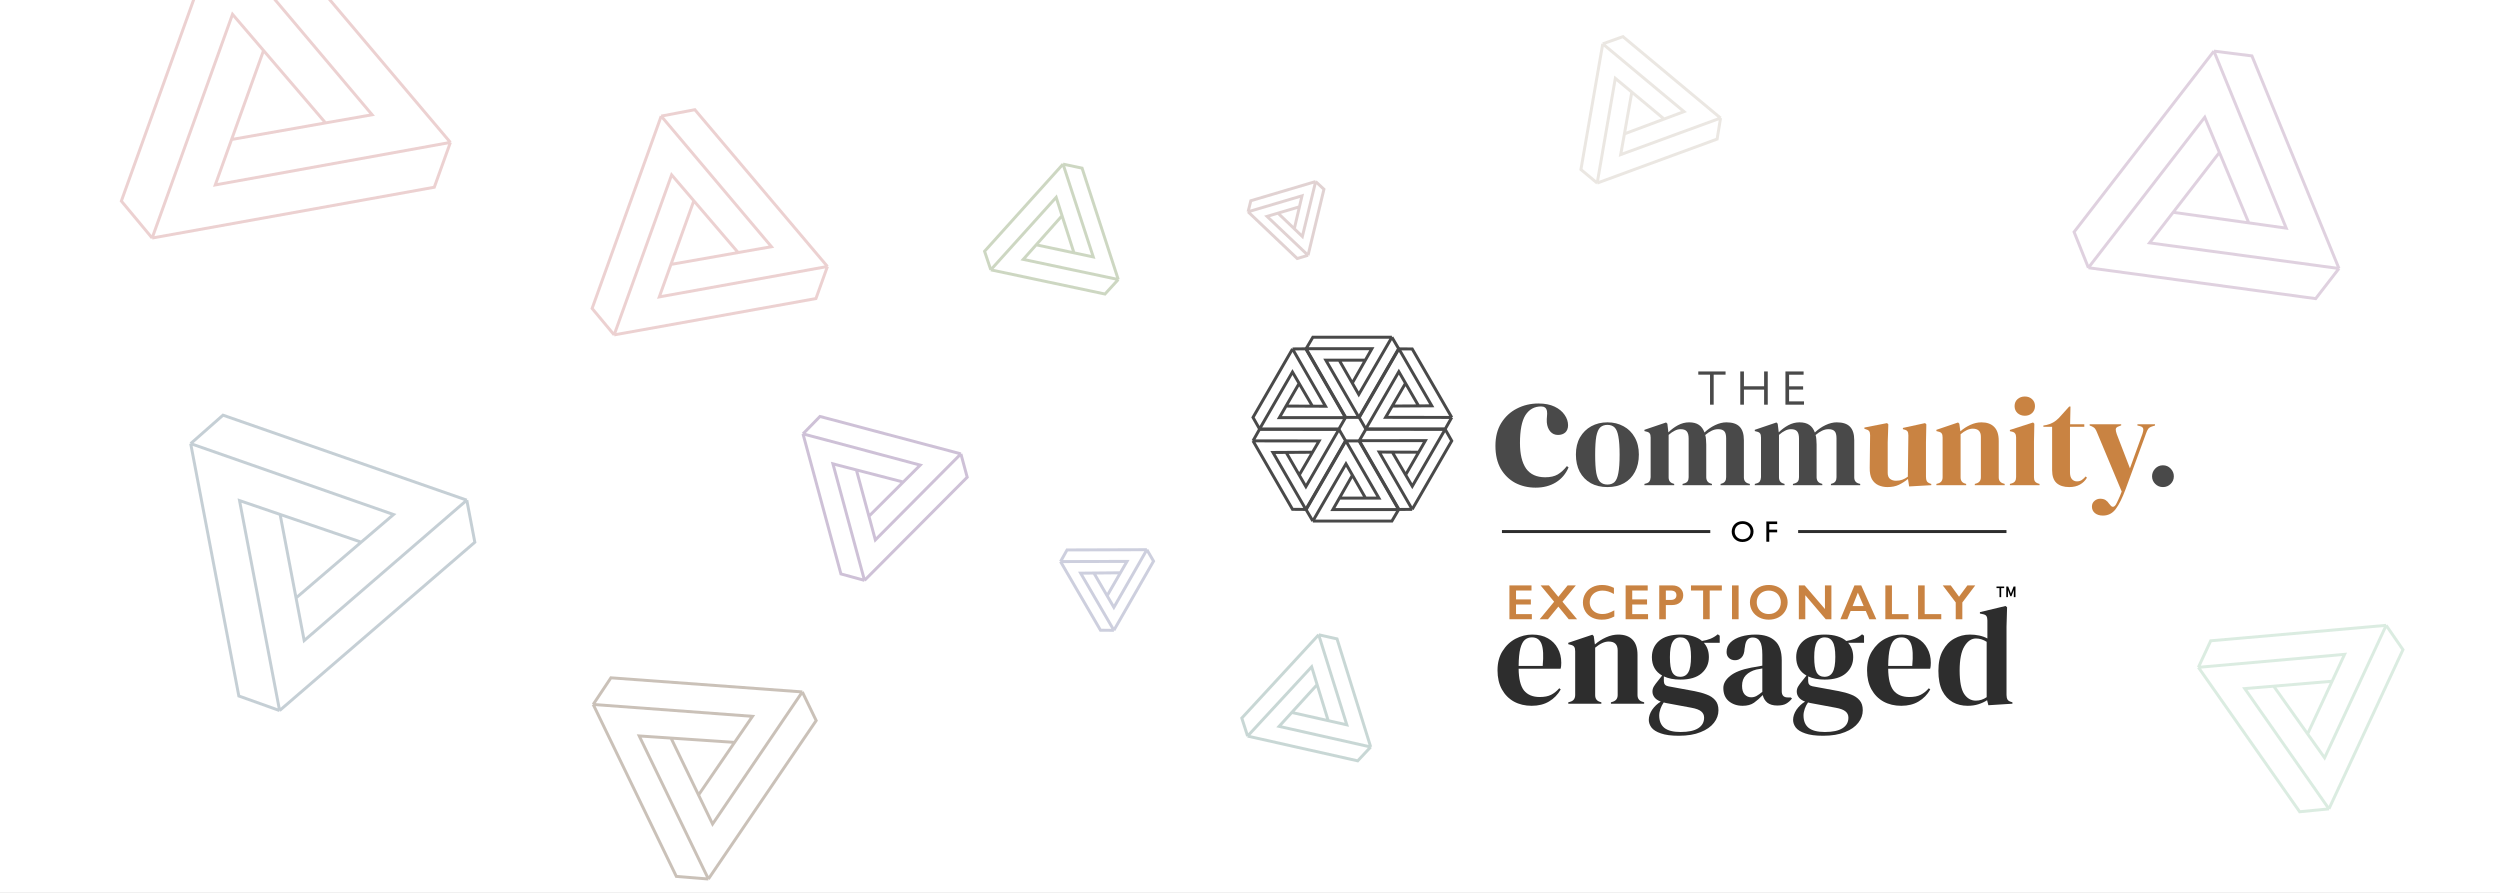 <svg width="1680" height="600" viewBox="0 0 1680 600" fill="none" xmlns="http://www.w3.org/2000/svg">
<rect x="0" y="0" width="1680" height="600" fill="#808080" stroke="none"/>
<g clip-path="url(#clip0_2210_4488)">
<rect width="1680" height="600" fill="white"/>
<g opacity="0.6">
<path d="M444.332 78.025L397.905 207.268L412.706 225.048M444.332 78.025L466.937 73.721L556.043 179.088M444.332 78.025L518.419 165.796L496.041 169.716M412.706 225.048L451.334 117.514L466.246 134.926M412.706 225.048L548.304 200.631L556.043 179.088M496.041 169.716L466.246 134.926M496.041 169.716L450.886 177.686M556.043 179.088L443.041 199.525L450.886 177.686M466.246 134.926L450.886 177.686" stroke="#E0B2B2" stroke-width="2"/>
</g>
<g opacity="0.6">
<path d="M146.462 -45.612L81.545 135.106L102.241 159.967M146.462 -45.612L178.07 -51.632L302.667 95.703M146.462 -45.612L250.058 77.117L218.767 82.598M102.241 159.967L156.254 9.604L177.105 33.951M102.241 159.967L291.846 125.825L302.667 95.703M218.767 82.598L177.105 33.951M218.767 82.598L155.627 93.742M302.667 95.703L144.657 124.279L155.627 93.742M177.105 33.951L155.627 93.742" stroke="#E0B2B2" stroke-width="2"/>
</g>
<path d="M1029.69 426.433C1033.79 426.433 1037.29 427.276 1040.19 428.962C1043.09 430.586 1045.29 432.834 1046.81 435.706C1048.38 438.516 1049.17 441.731 1049.17 445.353C1049.17 446.04 1049.14 446.758 1049.08 447.507C1049.01 448.194 1048.89 448.819 1048.7 449.381L1020.52 449.381C1020.58 456.124 1021.78 460.995 1024.11 463.992C1026.51 466.927 1030.04 468.394 1034.7 468.394C1037.85 468.394 1040.41 467.895 1042.36 466.896C1044.32 465.896 1046.14 464.429 1047.85 462.493L1048.79 463.336C1046.84 466.771 1044.22 469.456 1040.94 471.391C1037.73 473.327 1033.85 474.295 1029.31 474.295C1024.83 474.295 1020.86 473.358 1017.39 471.485C1013.93 469.549 1011.22 466.802 1009.26 463.243C1007.31 459.683 1006.33 455.437 1006.33 450.505C1006.33 445.384 1007.46 441.045 1009.73 437.485C1012 433.864 1014.9 431.116 1018.44 429.243C1022.03 427.37 1025.78 426.433 1029.69 426.433ZM1029.41 428.307C1027.58 428.307 1026 428.868 1024.68 429.992C1023.42 431.054 1022.41 432.99 1021.65 435.8C1020.96 438.547 1020.58 442.45 1020.52 447.507L1036.69 447.507C1037.32 440.701 1037.07 435.8 1035.93 432.802C1034.8 429.805 1032.62 428.307 1029.41 428.307Z" fill="#2D2D2D"/>
<path d="M1053.88 472.89L1053.88 471.953L1055.21 471.579C1057.41 470.954 1058.52 469.424 1058.52 466.989L1058.52 437.673C1058.52 436.299 1058.3 435.3 1057.86 434.676C1057.41 433.989 1056.56 433.52 1055.3 433.271L1053.88 432.896L1053.88 431.959L1070.06 426.527L1071 427.464L1071.76 433.083C1073.96 431.148 1076.45 429.555 1079.23 428.307C1082 427.058 1084.75 426.433 1087.46 426.433C1091.62 426.433 1094.8 427.557 1097.01 429.805C1099.28 432.053 1100.41 435.487 1100.41 440.108L1100.41 467.083C1100.41 469.518 1101.61 471.048 1104.01 471.672L1104.86 471.953L1104.86 472.89L1082.54 472.89L1082.54 471.953L1083.77 471.579C1085.98 470.892 1087.08 469.362 1087.08 466.989L1087.08 437.111C1087.08 433.115 1085.06 431.116 1081.03 431.116C1078.25 431.116 1075.23 432.49 1071.95 435.238L1071.95 467.083C1071.95 469.518 1073.05 471.048 1075.26 471.672L1076.11 471.953L1076.11 472.89L1053.88 472.89Z" fill="#2D2D2D"/>
<path d="M1129.17 456.686C1124.82 456.686 1121.14 455.968 1118.11 454.532L1118.11 457.717C1118.11 459.652 1119.09 460.807 1121.04 461.182L1138.82 464.46C1141.78 465.022 1144.46 465.772 1146.86 466.708C1149.26 467.582 1151.18 468.862 1152.63 470.548C1154.08 472.172 1154.8 474.42 1154.8 477.292C1154.8 480.352 1153.79 483.162 1151.78 485.722C1149.76 488.344 1146.76 490.436 1142.79 491.997C1138.88 493.621 1134 494.432 1128.13 494.432C1123.09 494.432 1119.09 493.902 1116.12 492.84C1113.16 491.841 1111.05 490.53 1109.79 488.906C1108.59 487.283 1107.99 485.566 1107.99 483.755C1107.99 481.507 1108.75 479.228 1110.26 476.917C1111.84 474.67 1113.76 472.859 1116.03 471.485C1114.07 470.736 1112.66 469.768 1111.77 468.581C1110.89 467.395 1110.45 466.115 1110.45 464.741C1110.45 463.492 1110.76 462.337 1111.4 461.276C1112.09 460.152 1112.91 459.028 1113.85 457.904L1116.97 453.97C1112.37 451.348 1110.07 447.226 1110.07 441.607C1110.07 437.111 1111.68 433.458 1114.89 430.648C1118.17 427.838 1122.96 426.433 1129.27 426.433C1132.48 426.433 1135.29 426.808 1137.69 427.557C1140.14 428.307 1142.16 429.368 1143.74 430.742C1145.76 430.43 1147.65 429.93 1149.41 429.243C1151.24 428.494 1152.88 427.495 1154.33 426.246L1155.65 427.183L1155.65 431.959L1144.97 431.959C1147.24 434.457 1148.37 437.673 1148.37 441.607C1148.37 445.978 1146.73 449.599 1143.45 452.471C1140.24 455.281 1135.48 456.686 1129.17 456.686ZM1129.08 454.813C1131.6 454.813 1133.43 453.783 1134.57 451.722C1135.76 449.662 1136.36 446.227 1136.36 441.419C1136.36 436.611 1135.76 433.239 1134.57 431.304C1133.43 429.306 1131.66 428.307 1129.27 428.307C1126.94 428.307 1125.17 429.337 1123.97 431.397C1122.78 433.396 1122.18 436.799 1122.18 441.607C1122.18 446.415 1122.71 449.818 1123.78 451.816C1124.92 453.814 1126.68 454.813 1129.08 454.813ZM1114.99 480.758C1114.99 484.442 1116.12 487.22 1118.39 489.094C1120.73 490.967 1124.38 491.903 1129.36 491.903C1134.6 491.903 1138.54 491.06 1141.19 489.375C1143.83 487.689 1145.16 485.316 1145.16 482.256C1145.16 480.508 1144.5 479.103 1143.17 478.041C1141.91 476.98 1139.74 476.168 1136.65 475.606L1119.53 472.422C1119.02 472.297 1118.52 472.172 1118.02 472.047C1117.13 473.296 1116.41 474.701 1115.84 476.262C1115.27 477.885 1114.99 479.384 1114.99 480.758Z" fill="#2D2D2D"/>
<path d="M1171.04 474.295C1167.38 474.295 1164.29 473.265 1161.77 471.204C1159.31 469.143 1158.08 466.177 1158.08 462.306C1158.08 459.371 1159.59 456.686 1162.62 454.251C1165.65 451.753 1170.41 449.88 1176.9 448.631C1177.91 448.444 1179.04 448.257 1180.3 448.069C1181.57 447.82 1182.89 447.57 1184.28 447.32L1184.28 439.921C1184.28 435.675 1183.74 432.709 1182.67 431.023C1181.66 429.274 1180.05 428.4 1177.85 428.4C1176.33 428.4 1175.13 428.9 1174.25 429.899C1173.37 430.835 1172.8 432.49 1172.55 434.863L1172.36 435.893C1172.23 438.578 1171.57 440.545 1170.37 441.794C1169.18 443.043 1167.69 443.667 1165.93 443.667C1164.29 443.667 1162.93 443.168 1161.86 442.169C1160.79 441.17 1160.26 439.827 1160.26 438.141C1160.26 435.581 1161.14 433.427 1162.9 431.678C1164.73 429.93 1167.13 428.619 1170.09 427.745C1173.05 426.87 1176.27 426.433 1179.74 426.433C1185.35 426.433 1189.67 427.807 1192.69 430.554C1195.78 433.239 1197.33 437.642 1197.33 443.761L1197.33 464.46C1197.33 467.27 1198.65 468.675 1201.3 468.675L1203.38 468.675L1204.23 469.424C1203.03 470.923 1201.71 472.078 1200.26 472.89C1198.87 473.702 1196.89 474.108 1194.3 474.108C1191.53 474.108 1189.32 473.483 1187.68 472.234C1186.1 470.923 1185.06 469.206 1184.56 467.083C1182.67 469.081 1180.71 470.798 1178.7 472.234C1176.74 473.608 1174.19 474.295 1171.04 474.295ZM1176.81 468.581C1178.07 468.581 1179.23 468.3 1180.3 467.738C1181.44 467.114 1182.76 466.177 1184.28 464.929L1184.28 449.193C1183.65 449.318 1183.02 449.443 1182.39 449.568C1181.75 449.693 1181.03 449.818 1180.21 449.943C1177.31 450.692 1174.98 451.972 1173.21 453.783C1171.51 455.531 1170.66 457.904 1170.66 460.901C1170.66 463.461 1171.26 465.397 1172.45 466.708C1173.65 467.957 1175.1 468.581 1176.81 468.581Z" fill="#2D2D2D"/>
<path d="M1226.15 456.686C1221.8 456.686 1218.11 455.968 1215.08 454.532L1215.08 457.717C1215.08 459.652 1216.06 460.807 1218.01 461.182L1235.79 464.46C1238.76 465.022 1241.44 465.772 1243.83 466.708C1246.23 467.582 1248.15 468.862 1249.6 470.548C1251.05 472.172 1251.78 474.42 1251.78 477.292C1251.78 480.352 1250.77 483.162 1248.75 485.722C1246.73 488.344 1243.74 490.436 1239.77 491.997C1235.86 493.621 1230.97 494.432 1225.11 494.432C1220.06 494.432 1216.06 493.902 1213.1 492.84C1210.13 491.841 1208.02 490.53 1206.76 488.906C1205.56 487.283 1204.96 485.566 1204.96 483.755C1204.96 481.507 1205.72 479.228 1207.23 476.917C1208.81 474.67 1210.73 472.859 1213 471.485C1211.05 470.736 1209.63 469.768 1208.75 468.581C1207.86 467.395 1207.42 466.115 1207.42 464.741C1207.42 463.492 1207.74 462.337 1208.37 461.276C1209.06 460.152 1209.88 459.028 1210.83 457.904L1213.95 453.97C1209.34 451.348 1207.04 447.226 1207.04 441.607C1207.04 437.111 1208.65 433.458 1211.87 430.648C1215.15 427.838 1219.94 426.433 1226.24 426.433C1229.46 426.433 1232.26 426.808 1234.66 427.557C1237.12 428.307 1239.13 429.368 1240.71 430.742C1242.73 430.43 1244.62 429.93 1246.39 429.243C1248.21 428.494 1249.85 427.495 1251.3 426.246L1252.63 427.183L1252.63 431.959L1241.94 431.959C1244.21 434.457 1245.35 437.673 1245.35 441.607C1245.35 445.978 1243.71 449.599 1240.43 452.471C1237.21 455.281 1232.45 456.686 1226.15 456.686ZM1226.05 454.813C1228.57 454.813 1230.4 453.783 1231.54 451.722C1232.74 449.662 1233.33 446.227 1233.33 441.419C1233.33 436.611 1232.74 433.239 1231.54 431.304C1230.4 429.306 1228.64 428.307 1226.24 428.307C1223.91 428.307 1222.14 429.337 1220.95 431.397C1219.75 433.396 1219.15 436.799 1219.15 441.607C1219.15 446.415 1219.68 449.818 1220.76 451.816C1221.89 453.814 1223.66 454.813 1226.05 454.813ZM1211.96 480.758C1211.96 484.442 1213.1 487.22 1215.37 489.094C1217.7 490.967 1221.36 491.903 1226.34 491.903C1231.57 491.903 1235.51 491.06 1238.16 489.375C1240.81 487.689 1242.13 485.316 1242.13 482.256C1242.13 480.508 1241.47 479.103 1240.14 478.041C1238.88 476.98 1236.71 476.168 1233.62 475.606L1216.5 472.422C1216 472.297 1215.49 472.172 1214.99 472.047C1214.11 473.296 1213.38 474.701 1212.81 476.262C1212.25 477.885 1211.96 479.384 1211.96 480.758Z" fill="#2D2D2D"/>
<path d="M1278.03 426.433C1282.13 426.433 1285.63 427.276 1288.53 428.962C1291.43 430.586 1293.64 432.834 1295.15 435.706C1296.72 438.516 1297.51 441.731 1297.51 445.353C1297.51 446.04 1297.48 446.758 1297.42 447.507C1297.36 448.194 1297.23 448.819 1297.04 449.381L1268.86 449.381C1268.92 456.124 1270.12 460.995 1272.45 463.992C1274.85 466.927 1278.38 468.394 1283.04 468.394C1286.2 468.394 1288.75 467.895 1290.7 466.896C1292.66 465.896 1294.49 464.429 1296.19 462.493L1297.13 463.336C1295.18 466.771 1292.56 469.456 1289.29 471.391C1286.07 473.327 1282.19 474.295 1277.65 474.295C1273.18 474.295 1269.2 473.358 1265.74 471.485C1262.27 469.549 1259.56 466.802 1257.6 463.243C1255.65 459.683 1254.67 455.437 1254.67 450.505C1254.67 445.384 1255.81 441.045 1258.08 437.485C1260.35 433.864 1263.25 431.116 1266.78 429.243C1270.37 427.37 1274.12 426.433 1278.03 426.433ZM1277.75 428.307C1275.92 428.307 1274.34 428.868 1273.02 429.992C1271.76 431.054 1270.75 432.99 1269.99 435.8C1269.3 438.547 1268.92 442.45 1268.86 447.507L1285.03 447.507C1285.66 440.701 1285.41 435.8 1284.27 432.802C1283.14 429.805 1280.96 428.307 1277.75 428.307Z" fill="#2D2D2D"/>
<path d="M1322.28 474.295C1318.56 474.295 1315.21 473.483 1312.25 471.86C1309.29 470.174 1306.92 467.614 1305.16 464.179C1303.46 460.683 1302.6 456.218 1302.6 450.786C1302.6 445.291 1303.58 440.764 1305.54 437.204C1307.49 433.583 1310.08 430.898 1313.29 429.149C1316.51 427.339 1320.01 426.433 1323.79 426.433C1326 426.433 1328.11 426.652 1330.12 427.089C1332.14 427.526 1333.94 428.182 1335.52 429.056L1335.52 416.88C1335.52 415.568 1335.29 414.601 1334.85 413.976C1334.47 413.352 1333.62 412.915 1332.3 412.665L1330.5 412.29L1330.5 411.354L1347.71 407.232L1348.76 408.075L1348.38 421.188L1348.38 466.989C1348.38 468.238 1348.6 469.268 1349.04 470.08C1349.48 470.829 1350.3 471.36 1351.5 471.672L1352.35 471.953L1352.35 472.89L1336.18 473.92L1335.33 470.548C1333.62 471.672 1331.67 472.578 1329.46 473.265C1327.32 473.951 1324.92 474.295 1322.28 474.295ZM1327.76 470.829C1330.41 470.829 1332.84 470.049 1335.04 468.488L1335.04 431.304C1332.71 429.805 1330.31 429.056 1327.85 429.056C1324.83 429.056 1322.24 430.804 1320.1 434.301C1317.96 437.735 1316.88 443.168 1316.88 450.598C1316.88 458.029 1317.89 463.274 1319.91 466.334C1321.93 469.331 1324.54 470.829 1327.76 470.829Z" fill="#2D2D2D"/>
<path d="M1029.17 393.392L1029.17 396.826L1018.77 396.826L1018.77 402.798L1028.73 402.798L1028.73 406.232L1018.77 406.232L1018.77 412.693L1029.4 412.693L1029.4 416.127L1014.33 416.127L1014.33 404.759L1014.33 393.392L1029.17 393.392Z" fill="#C98342"/>
<path d="M1040.88 393.392L1047.21 401.09L1053.44 393.392L1058.96 393.392L1049.97 404.361L1059.8 416.127L1054.18 416.127L1047.21 407.632L1040.24 416.127L1034.66 416.127L1044.38 404.361L1035.3 393.392L1040.88 393.392Z" fill="#C98342"/>
<path d="M1076.68 393.099C1077.99 393.099 1079.26 393.246 1080.51 393.539C1081.76 393.831 1083.11 394.331 1084.56 395.036L1084.56 399.169C1083.14 398.366 1081.83 397.786 1080.63 397.428C1079.43 397.07 1078.19 396.891 1076.88 396.891C1075.25 396.891 1073.78 397.227 1072.46 397.9C1071.15 398.562 1070.12 399.5 1069.39 400.715C1068.67 401.93 1068.3 403.281 1068.3 404.767C1068.3 406.286 1068.67 407.648 1069.39 408.852C1070.11 410.056 1071.13 410.989 1072.44 411.651C1073.76 412.302 1075.24 412.628 1076.88 412.628C1078.14 412.628 1079.34 412.449 1080.48 412.091C1081.63 411.733 1083.08 411.087 1084.82 410.154L1084.82 414.288C1083.33 415.058 1081.96 415.606 1080.71 415.931C1079.46 416.257 1078 416.419 1076.34 416.419C1073.92 416.419 1071.75 415.942 1069.85 414.987C1067.94 414.033 1066.44 412.66 1065.35 410.87C1064.26 409.069 1063.72 407.1 1063.72 404.963C1063.72 402.674 1064.28 400.618 1065.4 398.795C1066.52 396.972 1068.07 395.567 1070.03 394.58C1072 393.593 1074.22 393.099 1076.68 393.099Z" fill="#C98342"/>
<path d="M1107.26 393.392L1107.26 396.826L1096.86 396.826L1096.86 402.798L1106.82 402.798L1106.82 406.232L1096.86 406.232L1096.86 412.693L1107.49 412.693L1107.49 416.127L1092.42 416.127L1092.42 393.392L1107.26 393.392Z" fill="#C98342"/>
<path d="M1123.89 393.392C1126.03 393.392 1127.77 394.01 1129.11 395.247C1130.46 396.473 1131.13 398.057 1131.13 399.999C1131.13 401.963 1130.45 403.552 1129.09 404.767C1127.74 405.983 1125.95 406.59 1123.72 406.59L1119.45 406.59L1119.45 416.127L1115.01 416.127L1115.01 393.392L1123.89 393.392ZM1122.79 403.156C1123.97 403.156 1124.89 402.891 1125.55 402.359C1126.21 401.816 1126.55 401.019 1126.55 399.967C1126.55 397.873 1125.19 396.826 1122.47 396.826L1119.45 396.826L1119.45 403.156L1122.79 403.156Z" fill="#C98342"/>
<path d="M1157.07 393.392L1157.07 396.826L1148.92 396.826L1148.92 416.127L1144.49 416.127L1144.49 396.826L1136.34 396.826L1136.34 393.392L1157.07 393.392Z" fill="#C98342"/>
<path d="M1168.34 393.392L1168.34 416.127L1163.91 416.127L1163.91 393.392L1168.34 393.392Z" fill="#C98342"/>
<path d="M1188.63 393.099C1191.01 393.099 1193.15 393.587 1195.04 394.564C1196.95 395.529 1198.47 396.929 1199.59 398.762C1200.72 400.585 1201.29 402.587 1201.29 404.767C1201.29 406.894 1200.73 408.868 1199.63 410.691C1198.53 412.503 1197.02 413.913 1195.09 414.922C1193.17 415.92 1191.01 416.419 1188.6 416.419C1186.22 416.419 1184.06 415.91 1182.11 414.89C1180.17 413.87 1178.66 412.47 1177.57 410.691C1176.49 408.901 1175.95 406.926 1175.95 404.767C1175.95 402.684 1176.49 400.726 1177.57 398.893C1178.66 397.059 1180.15 395.638 1182.06 394.629C1183.97 393.609 1186.16 393.099 1188.63 393.099ZM1180.53 404.767C1180.53 406.275 1180.88 407.632 1181.57 408.836C1182.26 410.04 1183.22 410.973 1184.44 411.635C1185.68 412.297 1187.08 412.628 1188.63 412.628C1190.99 412.628 1192.92 411.895 1194.43 410.431C1195.96 408.966 1196.72 407.078 1196.72 404.767C1196.72 403.259 1196.37 401.903 1195.68 400.699C1195 399.484 1194.04 398.545 1192.79 397.884C1191.55 397.222 1190.16 396.891 1188.6 396.891C1187.05 396.891 1185.64 397.227 1184.39 397.9C1183.16 398.562 1182.2 399.495 1181.54 400.699C1180.87 401.892 1180.53 403.249 1180.53 404.767Z" fill="#C98342"/>
<path d="M1212.72 393.392L1226.36 409.259L1226.36 393.392L1230.7 393.392L1230.7 416.127L1226.88 416.127L1213.16 399.999L1213.16 416.127L1208.82 416.127L1208.82 393.392L1212.72 393.392Z" fill="#C98342"/>
<path d="M1250.74 393.392L1260.88 416.127L1256.19 416.127L1253.81 410.593L1243.61 410.593L1241.39 416.127L1236.74 416.127L1246.2 393.392L1250.74 393.392ZM1244.95 407.257L1252.37 407.257L1248.49 398.258L1244.95 407.257Z" fill="#C98342"/>
<path d="M1271.39 393.392L1271.39 412.693L1282.53 412.693L1282.53 416.127L1266.95 416.127L1266.95 393.392L1271.39 393.392Z" fill="#C98342"/>
<path d="M1293.39 393.392L1293.39 412.693L1304.53 412.693L1304.53 416.127L1288.95 416.127L1288.95 393.392L1293.39 393.392Z" fill="#C98342"/>
<path d="M1310.92 393.392L1316.47 400.992L1322.09 393.392L1327.37 393.392L1318.69 404.865L1318.69 416.127L1314.25 416.127L1314.25 404.833L1305.53 393.392L1310.92 393.392Z" fill="#C98342"/>
<path d="M1348.22 394.15L1349.51 394.15L1351.31 398.883L1353.12 394.15L1354.4 394.15L1354.4 401.29L1353.28 401.29L1353.28 396.455L1351.71 400.637L1350.92 400.637L1349.34 396.455L1349.34 401.29L1348.22 401.29L1348.22 394.15Z" fill="black"/>
<path d="M1343.66 395.201L1341.64 395.201L1341.64 394.15L1346.81 394.15L1346.81 395.201L1344.79 395.201L1344.79 401.29L1343.66 401.29L1343.66 395.201Z" fill="black"/>
<g opacity="0.62">
<path d="M665.814 181.326L742.552 197.592L751.468 187.839M665.814 181.326L661.628 168.866L714.359 110.28M665.814 181.326L709.75 132.601L713.701 144.962M751.468 187.839L687.62 174.305L696.319 164.518M751.468 187.839L727.149 112.991L714.359 110.28M713.701 144.962L696.319 164.518M713.701 144.962L721.708 169.9M714.359 110.28L734.675 172.648L721.708 169.9M696.319 164.518L721.708 169.9" stroke="#AFBF9C" stroke-width="2"/>
</g>
<g opacity="0.62">
<path d="M1487.75 34.346L1393.78 155.888L1403.4 179.914M1487.75 34.346L1513.29 37.559L1571.79 180.424M1487.75 34.346L1536.34 153.305L1511.17 149.76M1403.4 179.914L1481.59 78.788L1491.45 102.46M1403.4 179.914L1556.13 200.683L1571.79 180.424M1511.17 149.76L1491.45 102.46M1511.17 149.76L1460.36 142.673M1571.79 180.424L1444.48 163.211L1460.36 142.673M1491.45 102.46L1460.36 142.673" stroke="#CCB4CC" stroke-width="2"/>
</g>
<g opacity="0.62">
<path d="M712.678 377.373L739.539 423.519L748.534 423.56M712.678 377.373L717.05 369.567L770.703 369.396M712.678 377.373L757.336 377.271L752.906 384.913M748.534 423.56L726.184 385.165L735.097 385.081M748.534 423.56L775.181 377.088L770.703 369.396M752.906 384.913L735.097 385.081M752.906 384.913L743.984 400.349M770.703 369.396L748.523 408.146L743.984 400.349M735.097 385.081L743.984 400.349" stroke="#AEB1C9" stroke-width="2"/>
</g>
<g opacity="0.62">
<path d="M838.389 494.658L912.371 511.287L921.105 501.965M838.389 494.658L834.49 482.565L886.151 426.558M838.389 494.658L881.433 448.079L885.106 460.074M921.105 501.965L859.55 488.129L868.074 478.771M921.105 501.965L898.483 429.33L886.151 426.558M885.106 460.074L868.074 478.771M885.106 460.074L892.551 484.273M886.151 426.558L905.052 487.083L892.551 484.273M868.074 478.771L892.551 484.273" stroke="#A7BFBB" stroke-width="2"/>
</g>
<g opacity="0.62">
<path d="M884.114 121.998L840.553 134.895L838.705 142.322M884.114 121.998L889.684 127.187L879.005 171.571M884.114 121.998L875.191 158.933L869.768 153.73M838.705 142.322L874.949 131.591L873.221 138.975M838.705 142.322L871.744 173.72L879.005 171.571M869.768 153.73L873.221 138.975M869.768 153.73L858.809 143.242M879.005 171.571L851.448 145.422L858.809 143.242M873.221 138.975L858.809 143.242" stroke="#CFB7B7" stroke-width="2"/>
</g>
<g opacity="0.62">
<path d="M539.607 291.557L565.097 385.67L580.939 390.007M539.607 291.557L551.019 279.864L645.716 305.002M539.607 291.557L618.41 312.552L606.974 323.928M580.939 390.007L559.731 311.702L575.489 315.78M580.939 390.007L649.965 320.689L645.716 305.002M606.974 323.928L575.489 315.78M606.974 323.928L583.922 346.918M645.716 305.002L588.229 362.821L583.922 346.918M575.489 315.78L583.922 346.918" stroke="#B09BBE" stroke-width="2"/>
</g>
<g opacity="0.62">
<path d="M398.619 473.389L454.492 588.936L476.041 590.692M398.619 473.389L410.537 455.487L539.156 464.965M398.619 473.389L505.669 481.376L493.643 498.875M476.041 590.692L429.554 494.554L450.93 495.995M476.041 590.692L548.47 484.225L539.156 464.965M493.643 498.875L450.93 495.995M493.643 498.875L469.416 534.224M539.156 464.965L478.857 553.749L469.416 534.224M450.93 495.995L469.416 534.224" stroke="#AA9B8D" stroke-width="2"/>
</g>
<g opacity="0.62">
<path d="M128.134 298.103L160.494 467.712L187.886 477.499M128.134 298.103L149.856 278.99L313.691 336.104M128.134 298.103L264.46 345.766L242.737 364.316M187.886 477.499L160.961 336.38L188.237 345.698M187.886 477.499L319.085 364.375L313.691 336.104M242.737 364.316L188.237 345.698M242.737 364.316L198.943 401.813M313.691 336.104L204.411 430.474L198.943 401.813M188.237 345.698L198.943 401.813" stroke="#A2B2BC" stroke-width="2"/>
</g>
<g opacity="0.62">
<path d="M1156.21 79.332L1090.6 24.618L1077.05 29.471M1156.21 79.332L1153.9 93.46L1073.31 123.035M1156.21 79.332L1089.11 103.888L1091.6 89.976M1077.05 29.471L1131.64 74.995L1118.29 79.992M1077.05 29.471L1062.38 113.915L1073.31 123.035M1091.6 89.976L1118.29 79.992M1091.6 89.976L1096.58 61.889M1073.31 123.035L1085.49 52.644L1096.58 61.889M1118.29 79.992L1096.58 61.889" stroke="#DED8D0" stroke-width="2"/>
</g>
<g opacity="0.62">
<path d="M1565.05 543.573L1614.79 436.597L1603.51 420.238M1565.05 543.573L1545.38 545.503L1477.31 448.447M1565.05 543.573L1508.47 462.736L1527.92 461.117M1603.51 420.238L1562.12 509.245L1550.71 493.192M1603.51 420.238L1485.6 430.616L1477.31 448.447M1527.92 461.117L1550.71 493.192M1527.92 461.117L1567.17 457.799M1477.31 448.447L1575.57 439.722L1567.17 457.799M1550.71 493.192L1567.17 457.799" stroke="#C5E0CF" stroke-width="2"/>
</g>
<path d="M1453.5 327.317C1451.46 327.317 1449.72 326.607 1448.31 325.188C1446.89 323.77 1446.18 322.067 1446.18 320.08C1446.18 318.094 1446.89 316.363 1448.31 314.887C1449.72 313.412 1451.46 312.674 1453.5 312.674C1455.54 312.674 1457.27 313.412 1458.69 314.887C1460.11 316.363 1460.82 318.094 1460.82 320.08C1460.82 322.067 1460.11 323.77 1458.69 325.188C1457.27 326.607 1455.54 327.317 1453.5 327.317Z" fill="#494949"/>
<path d="M1413.18 346.471C1410.91 346.471 1409.1 345.904 1407.73 344.768C1406.43 343.633 1405.78 342.186 1405.78 340.427C1405.78 338.837 1406.34 337.56 1407.48 336.596C1408.61 335.631 1409.89 335.148 1411.31 335.148C1412.73 335.148 1413.92 335.432 1414.89 336C1415.85 336.624 1416.7 337.504 1417.44 338.639L1418.04 339.32C1419.28 341.023 1420.53 340.994 1421.78 339.235C1422.29 338.383 1422.86 337.248 1423.48 335.829C1424.17 334.467 1424.93 332.623 1425.78 330.296L1409.27 290.794C1408.87 289.715 1408.44 288.864 1407.99 288.24C1407.54 287.559 1406.8 286.991 1405.78 286.537L1404.24 285.941V285.09H1425.44V285.856L1423.74 286.537C1422.49 286.934 1421.84 287.587 1421.78 288.495C1421.78 289.347 1422.01 290.425 1422.46 291.73L1431.32 314.716L1439.74 291.475C1440.2 290.169 1440.37 289.091 1440.26 288.24C1440.14 287.332 1439.43 286.707 1438.13 286.367L1436.34 285.941V285.09H1448.17V285.941L1446.3 286.537C1444.99 286.934 1444.09 287.502 1443.58 288.24C1443.06 288.978 1442.58 289.999 1442.13 291.305L1428.42 328.678C1426.21 334.638 1424 339.093 1421.78 342.044C1419.57 344.995 1416.7 346.471 1413.18 346.471Z" fill="#C98342"/>
<path d="M1390.52 327.317C1386.88 327.317 1384.05 326.409 1382 324.592C1380.02 322.776 1379.02 319.882 1379.02 315.909V286.793H1373.15V285.942L1375.19 285.601C1376.95 285.204 1378.46 284.637 1379.7 283.899C1381.01 283.161 1382.29 282.168 1383.53 280.919L1390.52 273.172H1391.37L1391.11 285.091H1400.65V286.793H1391.03V317.441C1391.03 319.428 1391.45 320.932 1392.3 321.953C1393.21 322.975 1394.35 323.486 1395.71 323.486C1396.9 323.486 1397.95 323.202 1398.86 322.634C1399.77 322.01 1400.67 321.187 1401.58 320.166L1402.43 321.017C1401.3 322.947 1399.74 324.479 1397.75 325.614C1395.77 326.749 1393.35 327.317 1390.52 327.317Z" fill="#C98342"/>
<path d="M1360.7 279.387C1358.77 279.387 1357.12 278.791 1355.76 277.599C1354.45 276.35 1353.8 274.789 1353.8 272.916C1353.8 270.987 1354.45 269.426 1355.76 268.234C1357.12 267.042 1358.77 266.446 1360.7 266.446C1362.63 266.446 1364.24 267.042 1365.55 268.234C1366.85 269.426 1367.51 270.987 1367.51 272.916C1367.51 274.789 1366.85 276.35 1365.55 277.599C1364.24 278.791 1362.63 279.387 1360.7 279.387ZM1350.65 326.04V325.188L1351.84 324.848C1352.98 324.507 1353.74 323.997 1354.14 323.315C1354.59 322.634 1354.82 321.726 1354.82 320.591V293.944C1354.82 292.753 1354.59 291.873 1354.14 291.305C1353.74 290.681 1352.98 290.255 1351.84 290.028L1350.65 289.773V288.922L1366.23 283.899L1367.08 284.75L1366.83 296.839V320.676C1366.83 321.811 1367.02 322.72 1367.42 323.401C1367.88 324.082 1368.64 324.592 1369.72 324.933L1370.57 325.188V326.04H1350.65Z" fill="#C98342"/>
<path d="M1301.26 326.04V325.188L1302.46 324.848C1304.44 324.28 1305.43 322.89 1305.43 320.676V294.029C1305.43 292.781 1305.24 291.873 1304.84 291.305C1304.44 290.681 1303.68 290.255 1302.54 290.028L1301.26 289.688V288.836L1315.82 283.899L1316.67 284.75L1317.35 289.858C1319.34 288.099 1321.58 286.651 1324.08 285.516C1326.58 284.381 1329.05 283.813 1331.49 283.813C1335.23 283.813 1338.1 284.835 1340.08 286.878C1342.13 288.921 1343.15 292.043 1343.15 296.243V320.761C1343.15 322.975 1344.23 324.365 1346.38 324.933L1347.15 325.188V326.04H1327.06V325.188L1328.17 324.848C1330.15 324.223 1331.15 322.833 1331.15 320.676V293.519C1331.15 289.886 1329.33 288.07 1325.7 288.07C1323.2 288.07 1320.47 289.319 1317.52 291.816V320.761C1317.52 322.975 1318.52 324.365 1320.5 324.933L1321.27 325.188V326.04H1301.26Z" fill="#C98342"/>
<path d="M1268.37 327.317C1266.15 327.317 1264.11 326.891 1262.24 326.04C1260.42 325.189 1258.98 323.827 1257.9 321.954C1256.88 320.024 1256.39 317.498 1256.45 314.377L1256.71 292.498C1256.71 291.192 1256.48 290.256 1256.02 289.688C1255.57 289.121 1254.86 288.723 1253.9 288.496L1252.87 288.156V287.304L1268.11 284.325L1268.96 285.176L1268.54 297.265V317.782C1268.54 319.598 1269.05 320.932 1270.07 321.783C1271.15 322.635 1272.48 323.06 1274.07 323.06C1275.66 323.06 1277.08 322.833 1278.33 322.379C1279.58 321.925 1280.83 321.244 1282.07 320.336L1282.42 292.583C1282.42 291.277 1282.22 290.369 1281.82 289.858C1281.42 289.291 1280.68 288.894 1279.61 288.667L1278.75 288.411V287.56L1293.65 284.325L1294.5 285.176L1294.25 297.265V320.336C1294.25 321.585 1294.42 322.55 1294.76 323.231C1295.1 323.912 1295.84 324.479 1296.97 324.933L1297.82 325.189V326.04L1282.93 326.891L1282.16 321.869C1280.29 323.401 1278.24 324.706 1276.03 325.785C1273.87 326.806 1271.32 327.317 1268.37 327.317Z" fill="#C98342"/>
<path d="M1179.22 326.04V325.188L1180.41 324.848C1181.49 324.564 1182.22 324.082 1182.62 323.401C1183.07 322.719 1183.33 321.811 1183.39 320.676V294.029C1183.39 292.781 1183.19 291.873 1182.79 291.305C1182.39 290.681 1181.63 290.255 1180.49 290.028L1179.22 289.688V288.836L1193.77 283.899L1194.62 284.75L1195.31 290.539C1197.18 288.666 1199.31 287.077 1201.69 285.772C1204.13 284.466 1206.66 283.813 1209.27 283.813C1211.99 283.813 1214.18 284.381 1215.82 285.516C1217.47 286.595 1218.72 288.297 1219.57 290.624C1221.78 288.524 1224.17 286.878 1226.72 285.686C1229.33 284.438 1231.86 283.813 1234.3 283.813C1238.33 283.813 1241.28 284.778 1243.15 286.708C1245.08 288.638 1246.05 291.674 1246.05 295.817V320.761C1246.05 322.975 1247.07 324.365 1249.11 324.933L1250.05 325.188V326.04H1230.38V325.188L1231.23 324.933C1232.31 324.592 1233.05 324.082 1233.45 323.401C1233.9 322.719 1234.13 321.811 1234.13 320.676V294.625C1234.13 292.242 1233.7 290.624 1232.85 289.773C1232 288.865 1230.64 288.411 1228.76 288.411C1227.29 288.411 1225.84 288.751 1224.42 289.432C1223.06 290.057 1221.61 291.021 1220.08 292.327C1220.36 293.235 1220.53 294.228 1220.59 295.306C1220.7 296.385 1220.76 297.52 1220.76 298.712V320.761C1220.82 322.975 1221.84 324.365 1223.83 324.933L1224.59 325.188V326.04H1204.84V325.188L1206.03 324.848C1207.11 324.507 1207.85 324.025 1208.25 323.401C1208.7 322.719 1208.93 321.811 1208.93 320.676V294.711C1208.93 292.44 1208.5 290.823 1207.65 289.858C1206.86 288.893 1205.46 288.411 1203.48 288.411C1202.17 288.411 1200.87 288.751 1199.56 289.432C1198.26 290.057 1196.89 290.993 1195.48 292.242V320.761C1195.48 322.975 1196.47 324.365 1198.46 324.933L1199.22 325.188V326.04H1179.22Z" fill="#494949"/>
<path d="M1105.06 326.04V325.188L1106.25 324.848C1107.33 324.564 1108.07 324.082 1108.46 323.401C1108.92 322.719 1109.17 321.811 1109.23 320.676V294.029C1109.23 292.781 1109.03 291.873 1108.63 291.305C1108.24 290.681 1107.47 290.255 1106.33 290.028L1105.06 289.688V288.836L1119.61 283.899L1120.47 284.75L1121.15 290.539C1123.02 288.666 1125.15 287.077 1127.53 285.772C1129.97 284.466 1132.5 283.813 1135.11 283.813C1137.83 283.813 1140.02 284.381 1141.66 285.516C1143.31 286.595 1144.56 288.297 1145.41 290.624C1147.62 288.524 1150.01 286.878 1152.56 285.686C1155.17 284.438 1157.7 283.813 1160.14 283.813C1164.17 283.813 1167.12 284.778 1168.99 286.708C1170.92 288.638 1171.89 291.674 1171.89 295.817V320.761C1171.89 322.975 1172.91 324.365 1174.95 324.933L1175.89 325.188V326.04H1156.22V325.188L1157.07 324.933C1158.15 324.592 1158.89 324.082 1159.29 323.401C1159.74 322.719 1159.97 321.811 1159.97 320.676V294.625C1159.97 292.242 1159.54 290.624 1158.69 289.773C1157.84 288.865 1156.48 288.411 1154.6 288.411C1153.13 288.411 1151.68 288.751 1150.26 289.432C1148.9 290.057 1147.45 291.021 1145.92 292.327C1146.2 293.235 1146.38 294.228 1146.43 295.306C1146.55 296.385 1146.6 297.52 1146.6 298.712V320.761C1146.66 322.975 1147.68 324.365 1149.67 324.933L1150.43 325.188V326.04H1130.68V325.188L1131.87 324.848C1132.95 324.507 1133.69 324.025 1134.09 323.401C1134.54 322.719 1134.77 321.811 1134.77 320.676V294.711C1134.77 292.44 1134.34 290.823 1133.49 289.858C1132.7 288.893 1131.31 288.411 1129.32 288.411C1128.01 288.411 1126.71 288.751 1125.4 289.432C1124.1 290.057 1122.74 290.993 1121.32 292.242V320.761C1121.32 322.975 1122.31 324.365 1124.3 324.933L1125.06 325.188V326.04H1105.06Z" fill="#494949"/>
<path d="M1080.2 327.317C1075.89 327.317 1072.15 326.437 1068.97 324.678C1065.79 322.861 1063.32 320.307 1061.56 317.016C1059.86 313.724 1059.01 309.864 1059.01 305.437C1059.01 301.01 1059.91 297.179 1061.73 293.944C1063.6 290.709 1066.13 288.212 1069.31 286.453C1072.54 284.693 1076.17 283.813 1080.2 283.813C1084.23 283.813 1087.84 284.693 1091.02 286.453C1094.19 288.155 1096.69 290.624 1098.51 293.859C1100.38 297.094 1101.32 300.954 1101.32 305.437C1101.32 309.921 1100.44 313.809 1098.68 317.101C1096.98 320.336 1094.54 322.861 1091.36 324.678C1088.24 326.437 1084.52 327.317 1080.2 327.317ZM1080.2 325.614C1082.19 325.614 1083.78 325.046 1084.97 323.911C1086.16 322.776 1087.02 320.761 1087.53 317.867C1088.09 314.972 1088.38 310.886 1088.38 305.608C1088.38 300.273 1088.09 296.158 1087.53 293.263C1087.02 290.369 1086.16 288.354 1084.97 287.219C1083.78 286.084 1082.19 285.516 1080.2 285.516C1078.22 285.516 1076.6 286.084 1075.35 287.219C1074.16 288.354 1073.28 290.369 1072.71 293.263C1072.2 296.158 1071.95 300.273 1071.95 305.608C1071.95 310.886 1072.2 314.972 1072.71 317.867C1073.28 320.761 1074.16 322.776 1075.35 323.911C1076.6 325.046 1078.22 325.614 1080.2 325.614Z" fill="#494949"/>
<path d="M1031.93 327.699C1026.92 327.699 1022.34 326.629 1018.21 324.49C1014.15 322.276 1010.91 319.104 1008.47 314.972C1006.11 310.766 1004.93 305.638 1004.93 299.588C1004.93 293.612 1006.22 288.521 1008.8 284.315C1011.46 280.036 1014.96 276.789 1019.32 274.576C1023.74 272.289 1028.58 271.145 1033.82 271.145C1038.1 271.145 1041.71 271.846 1044.66 273.248C1047.61 274.65 1049.86 276.494 1051.41 278.781C1052.96 280.995 1053.74 283.319 1053.74 285.754C1053.74 287.82 1053.11 289.443 1051.86 290.624C1050.6 291.73 1048.98 292.284 1046.99 292.284C1044.85 292.284 1043.11 291.509 1041.78 289.96C1040.46 288.41 1039.68 286.381 1039.46 283.872C1039.39 282.249 1039.42 280.884 1039.57 279.778C1039.72 278.597 1039.72 277.417 1039.57 276.236C1039.28 274.982 1038.8 274.17 1038.13 273.801C1037.54 273.358 1036.69 273.137 1035.59 273.137C1031.09 273.137 1027.58 275.092 1025.07 279.003C1022.64 282.913 1021.42 289.148 1021.42 297.707C1021.42 305.159 1022.79 310.877 1025.52 314.861C1028.32 318.772 1032.6 320.727 1038.35 320.727C1041.82 320.727 1044.63 320.1 1046.76 318.845C1048.9 317.591 1050.97 315.71 1052.96 313.201L1054.07 314.086C1052.22 318.439 1049.38 321.797 1045.55 324.158C1041.71 326.519 1037.17 327.699 1031.93 327.699Z" fill="#494949"/>
<path d="M1199.81 249.617H1212.02V251.811H1202.27V259.604H1211.7V261.798H1202.27V269.722H1212.29V271.948H1199.81V249.617Z" fill="#494949"/>
<path d="M1169.46 249.617H1171.92V259.571H1185.48V249.617H1187.93V271.948H1185.48V261.831H1171.92V271.948H1169.46V249.617Z" fill="#494949"/>
<path d="M1141.25 249.617H1159.58V251.778H1151.59V271.948H1149.14V251.778H1141.25V249.617Z" fill="#494949"/>
<path d="M935.363 226.613L882.238 226.613L877.7 234.327M935.363 226.613L939.886 234.28L913.178 280.499M935.363 226.613L913.097 265.064L908.743 257.43M877.7 234.327L921.902 234.327L917.513 242.033M877.7 234.327L904.323 280.499L913.178 280.499M908.743 257.43L917.513 242.033M908.743 257.43L899.936 242.033M913.178 280.499L890.959 242.033L899.936 242.033M917.513 242.033L899.936 242.033" stroke="#494949" stroke-width="2"/>
<path d="M882.223 350.156L935.348 350.156L939.886 342.443M882.223 350.156L877.7 342.49L904.408 296.27M882.223 350.156L904.489 311.706L908.842 319.34M939.886 342.443L895.684 342.443L900.073 334.737M939.886 342.443L913.263 296.27L904.408 296.27M908.842 319.34L900.073 334.737M908.842 319.34L917.65 334.737M904.408 296.27L926.626 334.737L917.65 334.737M900.073 334.737L917.65 334.737" stroke="#494949" stroke-width="2"/>
<path d="M975.573 280.509L949.01 234.501L940.061 234.428M975.573 280.509L971.195 288.26L917.814 288.24M975.573 280.509L931.141 280.451L935.575 272.864M940.061 234.428L962.162 272.708L953.294 272.76M940.061 234.428L913.386 280.571L917.814 288.24M935.575 272.864L953.294 272.76M935.575 272.864L944.506 257.538M917.814 288.24L940.018 249.764L944.506 257.538M953.294 272.76L944.506 257.538" stroke="#494949" stroke-width="2"/>
<path d="M842.012 296.26L868.575 342.267L877.524 342.34M842.012 296.26L846.39 288.509L899.771 288.529M842.012 296.26L886.444 296.317L882.01 303.905M877.524 342.34L855.423 304.06L864.291 304.008M877.524 342.34L904.199 296.198L899.771 288.529M882.01 303.905L864.291 304.008M882.01 303.905L873.079 319.23M899.771 288.529L877.567 327.004L873.079 319.23M864.291 304.008L873.079 319.23" stroke="#494949" stroke-width="2"/>
<path d="M949.004 342.281L975.567 296.273L971.156 288.487M949.004 342.281L940.103 342.365L913.43 296.126M949.004 342.281L926.838 303.773L935.626 303.82M971.156 288.487L949.055 326.767L944.576 319.113M971.156 288.487L917.858 288.457L913.43 296.126M935.626 303.82L944.576 319.113M935.626 303.82L953.364 303.891M913.43 296.126L957.853 296.117L953.364 303.891M944.576 319.113L953.364 303.891" stroke="#494949" stroke-width="2"/>
<path d="M868.582 234.489L842.019 280.496L846.431 288.283M868.582 234.489L877.483 234.405L904.156 280.644M868.582 234.489L890.748 272.997L881.96 272.95M846.431 288.283L868.532 250.003L873.011 257.657M846.431 288.283L899.729 288.313L904.156 280.644M881.96 272.95L873.011 257.657M881.96 272.95L864.222 272.879M904.156 280.644L859.734 280.653L864.222 272.879M873.011 257.657L864.222 272.879" stroke="#494949" stroke-width="2"/>
<path d="M1009.31 357.206H1149.31" stroke="#2D2D2D" stroke-width="2"/>
<path d="M1208.35 357.206H1348.35" stroke="#2D2D2D" stroke-width="2"/>
<path d="M1171.01 350.226C1175.35 350.226 1178.37 353.326 1178.37 357.206C1178.37 360.846 1175.65 364.226 1170.91 364.226C1166.59 364.226 1163.71 361.006 1163.71 357.266C1163.71 353.706 1166.27 350.226 1171.01 350.226ZM1171.07 352.066C1167.69 352.066 1165.73 354.366 1165.73 357.266C1165.73 360.286 1168.15 362.386 1170.95 362.386C1173.85 362.386 1176.35 360.666 1176.35 357.186C1176.35 354.866 1174.57 352.066 1171.07 352.066ZM1186.98 350.406H1194.26V352.166H1188.94V355.946H1194.26V357.706H1188.94V364.046H1186.98V350.406Z" fill="black"/>
</g>
<defs>
<clipPath id="clip0_2210_4488">
<rect width="1680" height="600" fill="white"/>
</clipPath>
</defs>
</svg>
